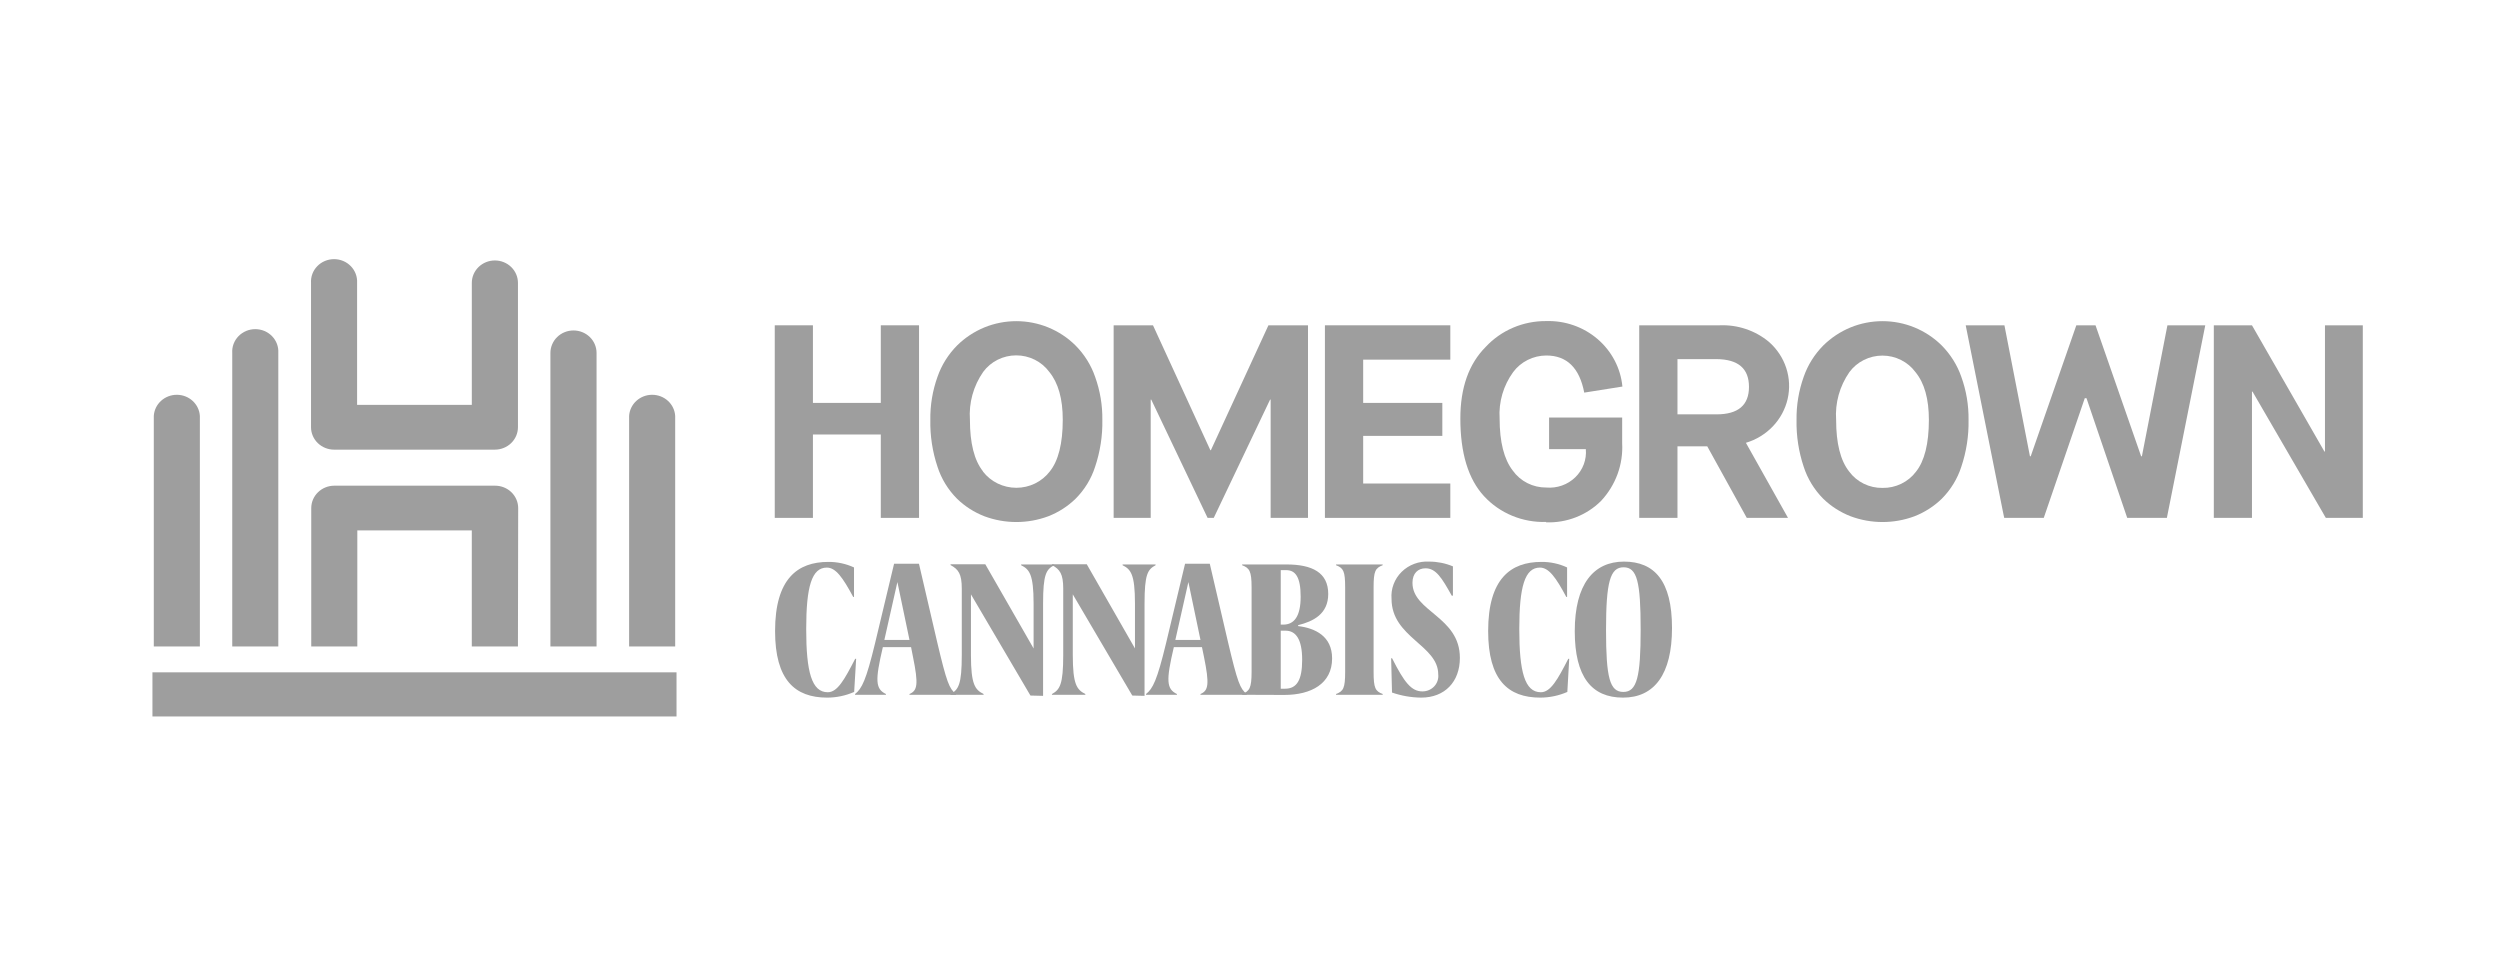 <svg viewBox="0 0 164 64" fill="none" xmlns="http://www.w3.org/2000/svg">
<g clip-path="url(#clip0_2647_11063)">
<path d="M53.328 21.34V26.431H57.78V21.34H60.289V33.973H57.78V28.503H53.328V33.973H50.824V21.34H53.328Z" fill="#9E9E9E"/>
<path d="M68.769 33.867C67.419 34.371 65.925 34.371 64.575 33.867C63.904 33.606 63.294 33.215 62.782 32.718C62.194 32.127 61.755 31.41 61.502 30.626C61.169 29.634 61.01 28.594 61.03 27.551C61.015 26.585 61.175 25.625 61.502 24.713C61.769 23.947 62.206 23.249 62.782 22.666C63.295 22.158 63.907 21.754 64.581 21.476C65.242 21.207 65.952 21.068 66.669 21.068C67.387 21.068 68.097 21.207 68.758 21.476C69.434 21.752 70.045 22.156 70.557 22.666C71.134 23.247 71.572 23.947 71.837 24.713C72.165 25.624 72.327 26.585 72.314 27.551C72.333 28.595 72.171 29.634 71.837 30.626C71.585 31.411 71.147 32.128 70.557 32.718C70.047 33.215 69.439 33.606 68.769 33.867V33.867ZM64.482 30.933C64.737 31.264 65.067 31.532 65.448 31.718C65.828 31.902 66.247 31.999 66.672 31.999C67.097 31.999 67.516 31.902 67.896 31.718C68.276 31.532 68.607 31.264 68.862 30.933C69.427 30.233 69.717 29.098 69.717 27.536C69.717 26.159 69.422 25.116 68.831 24.395C68.584 24.06 68.259 23.787 67.882 23.598C67.505 23.41 67.088 23.312 66.664 23.312C66.24 23.312 65.823 23.41 65.446 23.598C65.069 23.787 64.744 24.06 64.498 24.395C63.856 25.318 63.549 26.424 63.627 27.536C63.627 29.072 63.912 30.199 64.482 30.918" fill="#9E9E9E"/>
<path d="M75.636 21.34L79.399 29.532H79.435L83.209 21.34H85.805V33.973H83.354V26.215H83.317L79.622 33.973H79.218L75.522 26.215H75.486V33.973H73.055V21.34H75.636Z" fill="#9E9E9E"/>
<path d="M95.141 21.34V23.593H89.424V26.431H94.617V28.594H89.424V31.719H95.141V33.973H86.915V21.34H95.141Z" fill="#9E9E9E"/>
<path d="M101.428 34.24C100.663 34.264 99.902 34.126 99.199 33.834C98.495 33.543 97.865 33.105 97.354 32.551C96.317 31.425 95.799 29.727 95.799 27.455C95.799 25.438 96.352 23.874 97.457 22.762C97.957 22.222 98.569 21.791 99.253 21.498C99.936 21.206 100.676 21.057 101.423 21.063C102.663 21.023 103.872 21.445 104.803 22.244C105.733 23.042 106.315 24.156 106.43 25.358L103.926 25.756C103.615 24.133 102.786 23.321 101.438 23.321C101.014 23.322 100.596 23.421 100.219 23.61C99.841 23.798 99.515 24.07 99.266 24.405C98.621 25.293 98.306 26.369 98.375 27.455C98.375 28.991 98.663 30.13 99.24 30.873C99.486 31.218 99.814 31.5 100.197 31.693C100.58 31.887 101.007 31.986 101.438 31.982C101.786 32.012 102.137 31.967 102.465 31.851C102.794 31.735 103.092 31.55 103.339 31.31C103.586 31.07 103.776 30.78 103.896 30.46C104.015 30.141 104.061 29.8 104.03 29.461H101.62V27.389H106.414V29.068C106.452 29.759 106.349 30.45 106.111 31.101C105.872 31.753 105.503 32.352 105.025 32.864C104.558 33.329 103.996 33.693 103.376 33.935C102.756 34.176 102.09 34.289 101.423 34.265" fill="#9E9E9E"/>
<path d="M107.533 33.973V21.34H112.805C113.987 21.29 115.145 21.679 116.044 22.429C116.57 22.891 116.961 23.48 117.176 24.137C117.392 24.794 117.424 25.494 117.27 26.167C117.116 26.84 116.782 27.461 116.3 27.967C115.819 28.473 115.208 28.846 114.531 29.048L117.293 33.973H114.588L111.996 29.279H110.042V33.973H107.533ZM110.042 27.182H112.602C114.023 27.182 114.733 26.581 114.733 25.378C114.733 24.174 114.023 23.568 112.602 23.558H110.042V27.182Z" fill="#9E9E9E"/>
<path d="M125.592 33.867C124.242 34.371 122.748 34.371 121.399 33.867C120.727 33.606 120.117 33.215 119.605 32.718C119.017 32.127 118.579 31.41 118.325 30.626C117.992 29.634 117.833 28.594 117.853 27.551C117.839 26.585 117.998 25.625 118.325 24.713C118.592 23.947 119.029 23.249 119.605 22.666C120.119 22.158 120.73 21.754 121.404 21.476C122.065 21.207 122.775 21.068 123.493 21.068C124.21 21.068 124.92 21.207 125.581 21.476C126.256 21.753 126.868 22.157 127.38 22.666C127.956 23.249 128.393 23.947 128.66 24.713C128.989 25.624 129.15 26.585 129.137 27.551C129.156 28.595 128.995 29.634 128.66 30.626C128.407 31.41 127.968 32.127 127.38 32.718C126.869 33.214 126.261 33.605 125.592 33.867V33.867ZM121.305 30.933C121.553 31.271 121.882 31.545 122.263 31.732C122.644 31.919 123.066 32.014 123.493 32.007C123.918 32.014 124.34 31.921 124.721 31.737C125.102 31.552 125.433 31.282 125.685 30.948C126.248 30.246 126.532 29.113 126.535 27.551C126.535 26.174 126.245 25.131 125.654 24.41C125.407 24.075 125.082 23.802 124.705 23.614C124.329 23.425 123.911 23.327 123.487 23.327C123.064 23.327 122.646 23.425 122.269 23.614C121.893 23.802 121.567 24.075 121.321 24.41C120.679 25.333 120.372 26.439 120.45 27.551C120.45 29.087 120.735 30.214 121.305 30.933" fill="#9E9E9E"/>
<path d="M131.49 21.34L133.164 29.93H133.216L136.207 21.34H137.466L140.457 29.93H140.509L142.183 21.34H144.666L142.147 33.973H139.545L136.875 26.124H136.761L134.071 33.973H131.474L128.95 21.34H131.49Z" fill="#9E9E9E"/>
<path d="M147.729 21.34L152.482 29.622H152.518V21.34H155.043V33.973H152.575L147.765 25.69H147.729V33.973H145.226V21.34H147.729Z" fill="#9E9E9E"/>
<path d="M56.033 45.391C55.476 45.636 54.872 45.764 54.261 45.764C52.146 45.764 50.845 44.599 50.845 41.398C50.845 37.96 52.322 36.861 54.338 36.861C54.921 36.857 55.497 36.981 56.023 37.224V39.16H55.971C55.282 37.88 54.825 37.234 54.24 37.234C53.255 37.234 52.887 38.465 52.887 41.267C52.887 44.07 53.245 45.411 54.302 45.411C54.94 45.411 55.396 44.579 56.1 43.218H56.163L56.033 45.391Z" fill="#9E9E9E"/>
<path d="M59.662 45.578V45.527C60.18 45.305 60.263 44.907 59.89 43.082L59.766 42.452H57.915C57.397 44.65 57.428 45.194 58.117 45.527V45.578H56.091V45.527C56.537 45.179 56.816 44.625 57.402 42.205L58.651 36.982H60.284L61.481 42.129C62.108 44.786 62.274 45.179 62.71 45.527V45.578H59.662ZM58.869 38.182L58.014 41.978H59.662L58.869 38.182Z" fill="#9E9E9E"/>
<path d="M67.597 45.628L63.694 38.989V42.971C63.694 44.907 63.963 45.245 64.523 45.527V45.577H62.356V45.527C62.875 45.245 63.093 44.907 63.093 42.971V38.616C63.093 37.648 62.875 37.35 62.356 37.068V37.018H64.637L67.804 42.538V39.599C67.804 37.648 67.519 37.35 66.985 37.078V37.028H69.152V37.078C68.633 37.36 68.426 37.658 68.426 39.599V45.648L67.597 45.628Z" fill="#9E9E9E"/>
<path d="M74.278 45.628L70.375 38.989V42.971C70.375 44.907 70.639 45.245 71.199 45.527V45.577H69.007V45.527C69.525 45.245 69.748 44.907 69.748 42.971V38.616C69.748 37.648 69.53 37.35 69.007 37.068V37.018H71.293L74.454 42.538V39.599C74.454 37.648 74.174 37.35 73.641 37.078V37.028H75.807V37.078C75.289 37.36 75.082 37.658 75.082 39.599V45.648L74.278 45.628Z" fill="#9E9E9E"/>
<path d="M78.751 45.578V45.527C79.269 45.305 79.352 44.907 78.979 43.082L78.849 42.452H77.004C76.486 44.65 76.517 45.194 77.206 45.527V45.578H75.18V45.527C75.625 45.179 75.905 44.625 76.491 42.205L77.74 36.982H79.362L80.56 42.129C81.187 44.786 81.353 45.179 81.783 45.527V45.578H78.751ZM77.958 38.182L77.103 41.978H78.751L77.958 38.182Z" fill="#9E9E9E"/>
<path d="M81.482 45.578V45.527C81.965 45.341 82.104 45.144 82.104 44.075V38.53C82.104 37.461 81.965 37.265 81.482 37.078V37.028H84.39C86.085 37.028 87.132 37.562 87.132 38.964C87.132 40.279 86.153 40.763 85.157 41.01V41.071C86.277 41.207 87.386 41.731 87.386 43.193C87.386 44.857 86.007 45.588 84.25 45.588L81.482 45.578ZM84.183 40.975C84.898 40.975 85.323 40.431 85.323 39.14C85.323 37.849 84.976 37.401 84.375 37.401H84.017V40.975H84.183ZM84.302 45.179C85.064 45.179 85.422 44.625 85.422 43.284C85.422 41.943 85.012 41.373 84.338 41.373H84.017V45.179H84.302Z" fill="#9E9E9E"/>
<path d="M87.645 45.578V45.527C88.127 45.341 88.242 45.144 88.242 44.075V38.53C88.242 37.461 88.127 37.265 87.645 37.078V37.028H90.704V37.078C90.222 37.265 90.108 37.461 90.108 38.53V44.075C90.108 45.144 90.222 45.341 90.704 45.527V45.578H87.645Z" fill="#9E9E9E"/>
<path d="M91.259 43.183H91.321C92.124 44.771 92.586 45.356 93.311 45.356C93.458 45.357 93.602 45.327 93.736 45.27C93.87 45.212 93.99 45.128 94.088 45.023C94.186 44.917 94.26 44.792 94.304 44.657C94.349 44.521 94.364 44.378 94.348 44.237C94.348 42.316 91.285 41.817 91.285 39.286C91.258 38.962 91.303 38.636 91.418 38.331C91.532 38.025 91.712 37.747 91.947 37.515C92.181 37.283 92.464 37.103 92.777 36.987C93.089 36.87 93.423 36.821 93.757 36.841C94.292 36.841 94.821 36.948 95.312 37.154V39.075H95.234C94.586 37.91 94.198 37.28 93.513 37.28C93.026 37.28 92.658 37.603 92.658 38.233C92.658 40.133 95.768 40.441 95.768 43.158C95.768 44.721 94.783 45.764 93.228 45.764C92.576 45.757 91.93 45.644 91.316 45.431L91.259 43.183Z" fill="#9E9E9E"/>
<path d="M102.817 45.391C102.259 45.635 101.655 45.762 101.044 45.764C98.924 45.764 97.623 44.6 97.623 41.398C97.623 37.961 99.1 36.861 101.117 36.861C101.699 36.856 102.275 36.98 102.801 37.224V39.16H102.749C102.065 37.88 101.604 37.234 101.018 37.234C100.033 37.234 99.665 38.465 99.665 41.267C99.665 44.07 100.023 45.411 101.08 45.411C101.718 45.411 102.179 44.579 102.879 43.218H102.941L102.817 45.391Z" fill="#9E9E9E"/>
<path d="M103.304 41.408C103.304 38.318 104.543 36.841 106.533 36.841C108.523 36.841 109.684 38.096 109.684 41.197C109.684 44.221 108.534 45.764 106.471 45.764C104.408 45.764 103.304 44.398 103.304 41.408ZM107.627 41.288C107.627 38.147 107.388 37.214 106.507 37.214C105.626 37.214 105.356 38.182 105.356 41.323C105.356 44.463 105.6 45.391 106.491 45.391C107.383 45.391 107.627 44.413 107.627 41.288" fill="#9E9E9E"/>
<path d="M32.464 17.373C32.304 17.373 32.146 17.404 31.998 17.463C31.85 17.523 31.716 17.61 31.603 17.72C31.49 17.83 31.4 17.961 31.339 18.104C31.278 18.248 31.246 18.402 31.246 18.558V26.845H23.134V18.558C23.134 18.244 23.006 17.942 22.778 17.72C22.549 17.498 22.239 17.373 21.916 17.373C21.593 17.373 21.283 17.498 21.055 17.72C20.827 17.942 20.698 18.244 20.698 18.558V28.03C20.7 28.343 20.829 28.643 21.057 28.864C21.285 29.085 21.594 29.209 21.916 29.209H32.464C32.786 29.209 33.095 29.085 33.324 28.864C33.552 28.643 33.681 28.343 33.682 28.03V18.558C33.682 18.402 33.651 18.248 33.589 18.104C33.528 17.961 33.438 17.83 33.325 17.72C33.212 17.61 33.078 17.523 32.93 17.463C32.782 17.404 32.624 17.373 32.464 17.373" fill="#9E9E9E"/>
<path d="M32.464 29.497H21.916C21.516 29.497 21.132 29.342 20.848 29.067C20.564 28.792 20.404 28.419 20.403 28.03V18.558C20.391 18.357 20.421 18.157 20.491 17.968C20.562 17.78 20.671 17.607 20.813 17.462C20.954 17.316 21.125 17.199 21.314 17.12C21.504 17.041 21.708 17 21.914 17C22.12 17 22.324 17.041 22.514 17.12C22.703 17.199 22.873 17.316 23.015 17.462C23.156 17.607 23.266 17.78 23.336 17.968C23.407 18.157 23.437 18.357 23.425 18.558V26.558H30.951V18.558C30.951 18.167 31.11 17.793 31.394 17.517C31.678 17.241 32.063 17.086 32.464 17.086C32.866 17.086 33.251 17.241 33.535 17.517C33.818 17.793 33.978 18.167 33.978 18.558V28.03C33.976 28.419 33.816 28.792 33.533 29.067C33.249 29.342 32.865 29.497 32.464 29.497V29.497ZM21.916 17.66C21.672 17.66 21.437 17.755 21.264 17.923C21.091 18.091 20.994 18.32 20.994 18.558V28.03C20.994 28.268 21.091 28.496 21.264 28.664C21.437 28.833 21.672 28.927 21.916 28.927H32.464C32.709 28.927 32.944 28.833 33.117 28.664C33.29 28.496 33.387 28.268 33.387 28.03V18.558C33.387 18.32 33.29 18.091 33.117 17.923C32.944 17.755 32.709 17.66 32.464 17.66C32.22 17.66 31.985 17.755 31.812 17.923C31.639 18.091 31.542 18.32 31.542 18.558V27.128H22.839V18.558C22.839 18.32 22.742 18.091 22.569 17.923C22.396 17.755 22.161 17.66 21.916 17.66" fill="#9E9E9E"/>
<path d="M10.296 44.393H44.085V46.712H10.296V44.393Z" fill="#9E9E9E"/>
<path d="M44.38 46.999H10V44.106H44.38V46.999ZM10.591 46.425H43.794V44.681H10.591V46.425Z" fill="#9E9E9E"/>
<path d="M12.814 27.294C12.825 27.132 12.802 26.97 12.746 26.818C12.69 26.665 12.602 26.525 12.488 26.407C12.374 26.289 12.236 26.194 12.083 26.13C11.93 26.066 11.766 26.032 11.599 26.032C11.432 26.032 11.267 26.066 11.114 26.13C10.962 26.194 10.824 26.289 10.71 26.407C10.596 26.525 10.508 26.665 10.452 26.818C10.396 26.97 10.373 27.132 10.383 27.294V42.12H12.814V27.294Z" fill="#9E9E9E"/>
<path d="M13.111 42.407H10.089V27.284C10.111 26.909 10.28 26.557 10.561 26.299C10.842 26.041 11.214 25.898 11.6 25.898C11.986 25.898 12.357 26.041 12.638 26.299C12.919 26.557 13.088 26.909 13.111 27.284V42.407ZM10.675 41.837H12.525V27.294C12.508 27.067 12.402 26.855 12.231 26.7C12.059 26.545 11.834 26.459 11.6 26.459C11.366 26.459 11.14 26.545 10.969 26.7C10.797 26.855 10.692 27.067 10.675 27.294V41.837Z" fill="#9E9E9E"/>
<path d="M17.977 23.15C17.977 22.836 17.849 22.535 17.62 22.312C17.392 22.09 17.082 21.965 16.759 21.965C16.436 21.965 16.126 22.09 15.898 22.312C15.669 22.535 15.541 22.836 15.541 23.15V42.145H17.977V23.15Z" fill="#9E9E9E"/>
<path d="M18.257 42.407H15.235V23.15C15.223 22.95 15.253 22.749 15.323 22.561C15.394 22.372 15.503 22.2 15.645 22.054C15.786 21.908 15.957 21.792 16.146 21.712C16.336 21.633 16.54 21.592 16.746 21.592C16.952 21.592 17.156 21.633 17.346 21.712C17.535 21.792 17.706 21.908 17.847 22.054C17.988 22.2 18.098 22.372 18.168 22.561C18.239 22.749 18.269 22.95 18.257 23.15V42.407ZM15.826 41.837H17.671V23.15C17.671 22.912 17.574 22.684 17.401 22.515C17.228 22.347 16.993 22.253 16.748 22.253C16.504 22.253 16.269 22.347 16.096 22.515C15.923 22.684 15.826 22.912 15.826 23.15V41.837Z" fill="#9E9E9E"/>
<path d="M23.134 34.513H31.246V42.12H33.682V33.328C33.682 33.173 33.651 33.019 33.589 32.875C33.528 32.731 33.438 32.6 33.325 32.49C33.212 32.38 33.078 32.293 32.93 32.234C32.782 32.174 32.624 32.144 32.464 32.144H21.916C21.593 32.144 21.283 32.268 21.055 32.49C20.827 32.713 20.698 33.014 20.698 33.328V42.12H23.134V34.513Z" fill="#9E9E9E"/>
<path d="M33.977 42.407H30.95V34.795H23.44V42.407H20.418V33.333C20.418 32.942 20.577 32.568 20.861 32.292C21.145 32.016 21.53 31.861 21.931 31.861H32.479C32.881 31.861 33.266 32.016 33.55 32.292C33.833 32.568 33.993 32.942 33.993 33.333L33.977 42.407ZM31.541 41.837H33.386V33.328C33.386 33.09 33.289 32.862 33.116 32.693C32.943 32.525 32.708 32.431 32.464 32.431H21.916C21.671 32.431 21.437 32.525 21.264 32.693C21.09 32.862 20.993 33.09 20.993 33.328V41.837H22.838V34.24H31.541V41.837Z" fill="#9E9E9E"/>
<path d="M38.839 23.15C38.839 22.836 38.711 22.535 38.483 22.312C38.254 22.09 37.944 21.965 37.621 21.965C37.298 21.965 36.989 22.09 36.76 22.312C36.532 22.535 36.403 22.836 36.403 23.15V42.145H38.839V23.15Z" fill="#9E9E9E"/>
<path d="M39.134 42.407H36.107V23.15C36.107 22.957 36.147 22.765 36.223 22.587C36.299 22.408 36.41 22.246 36.551 22.109C36.691 21.973 36.858 21.864 37.042 21.79C37.225 21.716 37.422 21.678 37.621 21.678C37.82 21.678 38.017 21.716 38.2 21.79C38.384 21.864 38.551 21.973 38.691 22.109C38.832 22.246 38.943 22.408 39.019 22.587C39.095 22.765 39.134 22.957 39.134 23.15V42.407ZM36.698 41.837H38.544V23.15C38.544 22.912 38.446 22.684 38.273 22.516C38.1 22.348 37.866 22.253 37.621 22.253C37.376 22.253 37.142 22.348 36.968 22.516C36.795 22.684 36.698 22.912 36.698 23.15V41.837Z" fill="#9E9E9E"/>
<path d="M43.997 27.294C44.008 27.132 43.984 26.97 43.928 26.818C43.872 26.665 43.784 26.525 43.67 26.407C43.556 26.289 43.419 26.194 43.266 26.13C43.113 26.066 42.948 26.032 42.782 26.032C42.615 26.032 42.45 26.066 42.297 26.13C42.144 26.194 42.007 26.289 41.893 26.407C41.779 26.525 41.691 26.665 41.635 26.818C41.579 26.97 41.555 27.132 41.566 27.294V42.12H43.997V27.294Z" fill="#9E9E9E"/>
<path d="M44.292 42.407H41.27V27.284C41.293 26.909 41.462 26.557 41.743 26.299C42.024 26.041 42.395 25.898 42.781 25.898C43.167 25.898 43.539 26.041 43.82 26.299C44.101 26.557 44.27 26.909 44.292 27.284V42.407ZM41.856 41.837H43.707V27.294C43.689 27.067 43.584 26.855 43.413 26.7C43.241 26.545 43.016 26.459 42.781 26.459C42.547 26.459 42.322 26.545 42.15 26.7C41.979 26.855 41.874 27.067 41.856 27.294V41.837Z" fill="#9E9E9E"/>
</g>
<defs>
<clipPath id="clip0_2647_11063">
<rect width="145" height="30" fill="white" transform="translate(10 17)"/>
</clipPath>
</defs>
</svg>
